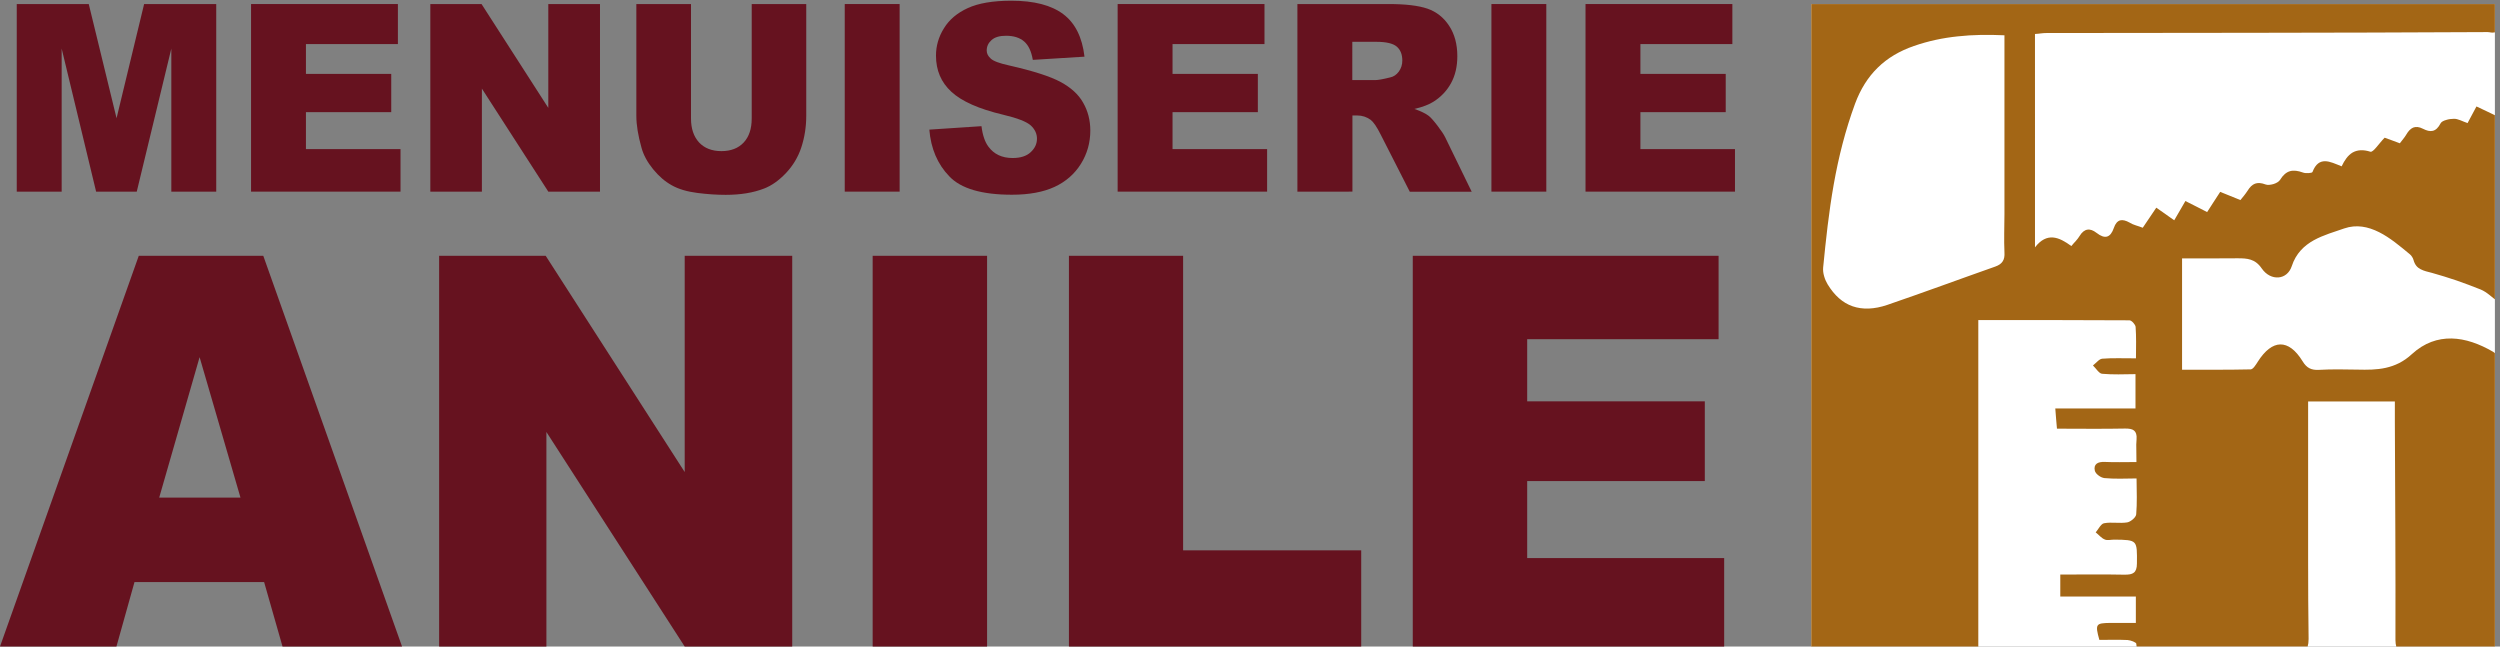 <svg xmlns="http://www.w3.org/2000/svg" xmlns:xlink="http://www.w3.org/1999/xlink" id="Calque_1" x="0px" y="0px" viewBox="0 0 2104.2 544.2" style="enable-background:new 0 0 2104.2 544.2;" xml:space="preserve">
<rect x="0" y="0" width="2104.2" height="544.2" fill="#808080" stroke="none"/>
<style type="text/css">
	.st0{fill:#FFFFFF;}
	.st1{clip-path:url(#SVGID_2_);fill:#A36615;}
	.st2{fill:#66121F;}
</style>
<g>
	<rect x="1524.5" y="3.4" class="st0" width="575.4" height="540.8"></rect>
	<g>
		<defs>
			<rect id="SVGID_1_" x="1524.5" y="3.4" width="575.4" height="540.8"></rect>
		</defs>
		<clipPath id="SVGID_2_">
			<use xlink:href="#SVGID_1_" style="overflow:visible;"></use>
		</clipPath>
		<path class="st1" d="M1665.1,544.2V409.6V269.4c21.6,0,42.8,0,64,0c21.1,0,42.2,0.1,63.2,0.2c0.9,0,2.2,0.9,3.2,2    c1,1.1,1.9,2.5,2,3.5c0.3,4.1,0.4,8.3,0.4,12.6c0,4.4-0.1,8.9-0.1,13.9c-5.1,0-9.9-0.1-14.6-0.1c-4.7,0-9.2,0-13.7,0.4    c-1.4,0.1-2.7,1-4,2.2c-1.3,1.1-2.6,2.5-3.9,3.5c1.3,1.2,2.5,2.9,3.8,4.3c1.3,1.4,2.5,2.6,3.9,2.7c4.5,0.4,9,0.5,13.7,0.5    c4.6,0,9.4-0.2,14.4-0.2v14.2v14.7h-33.7h-33.8c0.3,3.4,0.5,6.3,0.7,9c0.2,2.7,0.4,5.3,0.7,8c10,0,19.6,0,29.2,0.1    c9.5,0,18.9,0,28.2-0.2c3.3,0,5.8,0.3,7.5,1.7c1.6,1.3,2.4,3.6,2.1,7.3c-0.3,3-0.3,5.9-0.2,9.1c0,3.2,0.1,6.5,0.1,10.1    c-5,0-9.6,0.1-14,0.1c-4.4,0-8.6,0-12.7-0.2c-2.9-0.1-5.3,0.3-6.8,1.5c-1.5,1.2-2.2,3.1-1.5,6c0.3,1.3,1.6,2.8,3.1,3.9    c1.5,1.2,3.4,2,4.9,2.2c4.3,0.4,8.6,0.5,13.1,0.5c4.5,0,9.1-0.2,14-0.2c0,5.6,0.1,10.8,0.2,15.8c0,5-0.1,9.7-0.5,14.4    c-0.1,1.3-1.3,2.9-2.8,4.2c-1.5,1.3-3.4,2.4-4.8,2.6c-3.2,0.5-6.4,0.4-9.7,0.3c-3.3-0.1-6.5-0.2-9.7,0.4c-1.4,0.2-2.5,1.5-3.7,3    c-1.1,1.5-2.2,3.3-3.4,4.7c1.3,1,2.5,2.2,3.7,3.3c1.2,1.1,2.5,2.1,4,2.7c1.1,0.5,2.4,0.5,3.8,0.4c1.4-0.1,2.8-0.3,4.1-0.3    c9.8,0.1,14.7,0.2,17,2.7c2.3,2.5,2.2,7.5,2.1,17.4c0,4-0.9,6.4-2.6,7.7c-1.7,1.4-4.3,1.7-7.8,1.7c-8.9-0.2-17.9-0.2-26.9-0.2    c-9,0-18,0.1-27.2,0.1v9.4v9.1h32h31.6v11.3v10.9c-3.9,0-7.6,0-11.1,0c-3.5,0-6.9,0-10.4,0c-6.2,0.1-9.4,0.3-10.6,2.2    c-1.2,1.9-0.5,5.4,1.4,12.1c3.9,0,7.8-0.1,11.8-0.1c4,0,8,0,12,0.2c1.3,0.1,3.1,0.6,4.6,1.2c1.5,0.6,2.7,1.4,2.7,2    c0,0.9,0.1,1.5,0.3,2.2h143.9c0.5-1.6,0.8-3.6,0.8-6.3c-0.3-21.8-0.4-43.7-0.4-65.5c0-21.8,0-43.7,0-65.5c0-11.4,0-22.8,0-34.3    c0-11.5,0-23,0-34.6h36.6h36.4c0,3.2,0,6.1,0,8.9c0,2.8,0,5.5,0,8.1c0.1,30.6,0.2,61.2,0.4,91.9c0.1,30.6,0.2,61.2,0.1,91.9    c0,2.3,0.3,4,0.7,5.5h87.6c0-39.4,0.1-78.9,0.1-118.3c0-40,0-80-0.2-120c0-1.7-0.8-3.7-1.9-5.5c-1.1-1.8-2.6-3.4-4.1-4.3    c-11.5-6.7-23.4-11-35-11.2c-11.6-0.2-22.9,3.6-33.3,13.1c-7.1,6.6-14.5,9.9-22.1,11.6c-7.6,1.7-15.5,1.7-23.9,1.5    c-5.3-0.1-10.7-0.2-16.1-0.2c-5.4,0-10.7,0.1-16.1,0.4c-3.2,0.2-5.8-0.2-8-1.3c-2.2-1.1-4.1-3-5.9-6c-5.9-9.6-12.3-14.2-18.7-14.1    c-6.4,0.1-12.9,5-19,14.6c-0.8,1.2-1.7,2.8-2.8,4.1c-1,1.3-2.1,2.2-3.1,2.3c-9.6,0.2-19.3,0.3-28.9,0.3c-9.6,0-19.3,0-28.9,0    v-47.1v-46.6c8.1,0,16,0,23.7,0c7.7,0,15.4,0,23-0.1c4.1,0,7.8,0.1,11.1,1.2c3.4,1.1,6.5,3.3,9.3,7.4c3.8,5.5,9.2,7.9,14.1,7.5    c4.9-0.4,9.2-3.7,11.1-9.4c3.5-10.8,10.5-17.4,18.6-21.9c8.2-4.5,17.5-7.1,25.5-9.9c10.4-3.6,20.2-1.5,29.4,3.1    c9.2,4.6,17.8,11.9,25.9,18.6c0.7,0.6,1.4,1.3,1.9,2.2c0.5,0.8,1,1.7,1.2,2.6c1.1,4.1,3.2,6.4,6,7.8c2.8,1.5,6.1,2.2,9.6,3.1    c6.9,1.9,13.8,4.1,20.7,6.4c6.8,2.4,13.6,4.9,20.3,7.6c2.6,1.1,5,2.7,7.5,4.7c2.5,2,5.1,4.2,8.2,6.5v-79.4v-64.2V98.8    c-3.6-1.7-6.9-3.3-10-4.8c-3.2-1.5-6.2-2.9-9.3-4.4c-1.2,2.3-2.5,4.6-3.7,6.9c-1.3,2.3-2.5,4.7-3.8,7.1c-2.2-0.7-4.2-1.7-6.1-2.4    c-1.9-0.7-3.7-1.3-5.5-1.2c-1.9,0-4.4,0.3-6.5,1c-2.1,0.6-3.9,1.5-4.6,2.8c-1.9,3.7-4.1,5.7-6.5,6.3c-2.5,0.6-5.2-0.1-8.3-1.7    c-3.3-1.7-6-1.9-8.3-1c-2.3,1-4.1,3-5.8,5.9c-0.8,1.3-1.6,2.5-2.6,3.7c-0.9,1.2-1.9,2.4-2.8,3.6c-2.5-0.9-4.9-1.8-7-2.6    c-2.2-0.8-4.1-1.5-5.8-2.1c-2.4,2.4-4.8,5.6-6.9,8c-2.1,2.5-4,4.2-5.1,3.8c-6.3-2-11.1-1.5-15,0.7c-3.9,2.3-6.7,6.4-9.2,11.6    c-5-2-9.8-4.3-14-4.3c-4.2,0-7.9,2.2-10.5,9c-0.2,0.6-1.6,0.9-3.3,1c-1.7,0.1-3.6,0-4.8-0.5c-4.2-1.5-7.7-2-10.9-1.1    c-3.1,0.9-5.9,3.3-8.4,7.4c-0.9,1.4-3.1,2.7-5.4,3.4c-2.4,0.7-5,1-6.6,0.4c-3.7-1.4-6.6-1.6-9-0.7c-2.4,0.9-4.4,2.9-6.3,6    c-0.9,1.4-1.9,2.7-2.9,4c-1,1.3-2.1,2.5-3.1,3.8c-3.1-1.2-5.9-2.4-8.6-3.5c-2.8-1.1-5.5-2.2-8.4-3.4c-1.9,3-3.8,5.8-5.6,8.6    c-1.8,2.8-3.6,5.5-5.4,8.4c-3.1-1.6-6.2-3.1-9.2-4.7c-3-1.5-6-3.1-9.1-4.6c-1.7,3-3.3,5.7-4.8,8.3c-1.5,2.6-3,5.2-4.6,7.9    c-2.8-2-5.4-3.7-7.8-5.5c-2.5-1.7-4.8-3.4-7.3-5.1c-2,3-3.9,5.8-5.8,8.6c-1.9,2.8-3.7,5.5-5.6,8.3c-2-0.8-4-1.4-5.8-2    c-1.9-0.6-3.6-1.3-5.2-2.3c-3.2-1.8-5.9-2.5-8.1-1.9c-2.2,0.7-4,2.7-5.2,6.3c-1.4,4.1-3.3,6.6-5.7,7.3c-2.4,0.7-5.3-0.3-8.9-3.1    c-2.7-2.1-5.3-3.1-7.7-2.7c-2.4,0.4-4.6,2.1-6.6,5.4c-0.8,1.4-1.9,2.7-3.1,4.1c-1.2,1.3-2.5,2.7-3.8,4.3    c-5.2-3.8-10.3-6.8-15.4-7.2c-5.1-0.4-10.2,1.8-15.2,8.3v-89.7V28.6c1.9-0.1,3.5-0.3,5.1-0.5c1.6-0.2,3.1-0.3,4.5-0.3    c29.1,0,58.2-0.1,87.4-0.1c29.1,0,58.2-0.1,87.4-0.1c32.8-0.1,65.5-0.1,98.3-0.2c32.8-0.1,65.5-0.2,98.3-0.4    c1.6,0,3.7,0.8,5.5,0.3c0.6-0.2,2.5-0.2,4.7-0.1V0.4c-5.2-0.5-11.2-0.4-15-0.4c-0.6,0-1.2,0-1.7,0c-0.6,0-1.2,0-1.7,0    c-83.6,0.2-167.2,0.4-250.8,0.6c-83.6,0.2-167.2,0.4-250.8,0.5c-10.7,0-21.3,0-32.1,0c-10.7,0-21.5,0-32.5,0v274.7v268.5H1665.1z     M1543.4,155.3c4.1-23.1,9.8-45.8,18-68.1c4.5-12.1,10.8-22.2,19-30.2c8.2-8.1,18.4-14.1,30.5-18.3c12.1-4.2,24.4-6.8,37-8.1    c12.6-1.4,25.6-1.5,39.2-0.9v75.9c0,25,0,49.9,0,74.7c0,5.4-0.1,10.7-0.2,16.1c-0.1,5.4,0,10.7,0.2,16c0.2,3.2-0.2,5.7-1.5,7.6    c-1.2,1.9-3.2,3.3-6.3,4.4c-15.1,5.3-30.2,10.8-45.3,16.2c-15.1,5.4-30.2,10.8-45.4,16c-11.1,3.8-20.9,4.1-29.3,1.2    c-8.4-2.9-15.4-9.2-21.1-18.6c-1.2-2-2.2-4.3-2.9-6.8c-0.7-2.4-1-4.9-0.8-7.2C1536.8,201.8,1539.3,178.4,1543.4,155.3"></path>
	</g>
	<g>
		<path class="st2" d="M14.1,3.4h60.6l23.4,96.1l23.2-96.1H182v157.9h-37.8V40.9l-29.1,120.4H80.9l-29-120.4v120.4H14.1V3.4z"></path>
		<path class="st2" d="M211.3,3.4h123.6v33.7h-77.4v25.1h71.8v32.2h-71.8v31.1h79.6v35.8H211.3V3.4z"></path>
		<path class="st2" d="M362.2,3.4h43.1l56.2,87.4V3.4h43.5v157.9h-43.5l-55.9-86.7v86.7h-43.4V3.4z"></path>
		<path class="st2" d="M632.6,3.4h46v94.1c0,9.3-1.4,18.1-4.1,26.4c-2.7,8.3-7.1,15.5-12.9,21.7c-5.9,6.2-12,10.6-18.5,13.1    c-9,3.5-19.7,5.3-32.3,5.3c-7.3,0-15.2-0.5-23.8-1.6c-8.6-1.1-15.8-3.2-21.5-6.4c-5.8-3.2-11-7.7-15.8-13.6s-8.1-11.9-9.8-18.2    c-2.8-10-4.3-18.9-4.3-26.7V3.4h46v96.3c0,8.6,2.3,15.3,6.8,20.2c4.5,4.8,10.8,7.3,18.8,7.3c7.9,0,14.2-2.4,18.7-7.2    c4.5-4.8,6.8-11.5,6.8-20.3V3.4z"></path>
		<path class="st2" d="M711,3.4h46.2v157.9H711V3.4z"></path>
		<path class="st2" d="M782.2,109.1l43.9-2.9c0.9,7.5,2.9,13.3,5.8,17.2c4.7,6.4,11.5,9.6,20.4,9.6c6.6,0,11.7-1.6,15.2-4.9    c3.6-3.3,5.3-7.1,5.3-11.4c0-4.1-1.7-7.8-5.1-11c-3.4-3.2-11.3-6.3-23.6-9.2c-20.2-4.8-34.6-11.2-43.3-19.2    c-8.7-8-13-18.1-13-30.5c0-8.1,2.2-15.8,6.7-23c4.4-7.2,11.1-12.9,20.1-17c8.9-4.1,21.2-6.2,36.7-6.2c19.1,0,33.6,3.8,43.6,11.3    c10,7.5,16,19.4,17.9,35.8l-43.5,2.7c-1.2-7.1-3.6-12.3-7.3-15.5c-3.7-3.2-8.8-4.8-15.3-4.8c-5.4,0-9.4,1.2-12.1,3.6    c-2.7,2.4-4.1,5.3-4.1,8.8c0,2.5,1.1,4.8,3.4,6.8c2.2,2.1,7.3,4,15.5,5.8c20.2,4.6,34.6,9.2,43.3,13.9c8.7,4.7,15.1,10.5,19,17.5    c4,7,6,14.8,6,23.4c0,10.1-2.6,19.5-7.9,28c-5.3,8.5-12.7,15-22.2,19.4c-9.5,4.4-21.5,6.6-35.9,6.6c-25.4,0-43-5.2-52.7-15.5    C789.1,138.2,783.5,125,782.2,109.1z"></path>
		<path class="st2" d="M940.7,3.4h123.6v33.7h-77.4v25.1h71.8v32.2h-71.8v31.1h79.6v35.8H940.7V3.4z"></path>
		<path class="st2" d="M1092,161.3V3.4h76.8c14.2,0,25.1,1.3,32.7,3.9c7.5,2.6,13.6,7.4,18.2,14.4c4.6,7,6.9,15.5,6.9,25.6    c0,8.8-1.8,16.3-5.3,22.7c-3.5,6.4-8.4,11.5-14.6,15.5c-3.9,2.5-9.3,4.6-16.2,6.2c5.5,1.9,9.5,3.9,12,5.8c1.7,1.3,4.2,4.1,7.4,8.3    c3.2,4.2,5.4,7.5,6.5,9.8l22.3,45.8h-52.1l-24.6-48.3c-3.1-6.2-5.9-10.3-8.3-12.2c-3.3-2.4-7.1-3.7-11.3-3.7h-4.1v64.1H1092z     M1138.3,67.4h19.4c2.1,0,6.2-0.7,12.2-2.2c3.1-0.6,5.5-2.3,7.5-5c1.9-2.7,2.9-5.7,2.9-9.2c0-5.1-1.5-9-4.6-11.7    c-3.1-2.7-8.8-4.1-17.2-4.1h-20.3V67.4z"></path>
		<path class="st2" d="M1255.3,3.4h46.2v157.9h-46.2V3.4z"></path>
		<path class="st2" d="M1334.5,3.4h123.6v33.7h-77.4v25.1h71.8v32.2h-71.8v31.1h79.6v35.8h-125.8V3.4z"></path>
	</g>
	<g>
		<path class="st2" d="M222.3,489.9H113.2l-15.2,54.3H0l116.8-328.9h104.8l116.8,328.9H237.8L222.3,489.9z M202.4,418.8L168,300.6    l-34,118.2H202.4z"></path>
		<path class="st2" d="M369.6,215.3h89.7l117,182v-182h90.5v328.9h-90.5L459.9,363.6v180.6h-90.3V215.3z"></path>
		<path class="st2" d="M734.5,215.3h96.3v328.9h-96.3V215.3z"></path>
		<path class="st2" d="M899.7,215.3h96.1v247.9h149.9v81h-246V215.3z"></path>
		<path class="st2" d="M1189.1,215.3h257.4v70.2h-161.1v52.3h149.5v67.1h-149.5v64.8h165.8v74.5h-262.1V215.3z"></path>
	</g>
</g>
</svg>